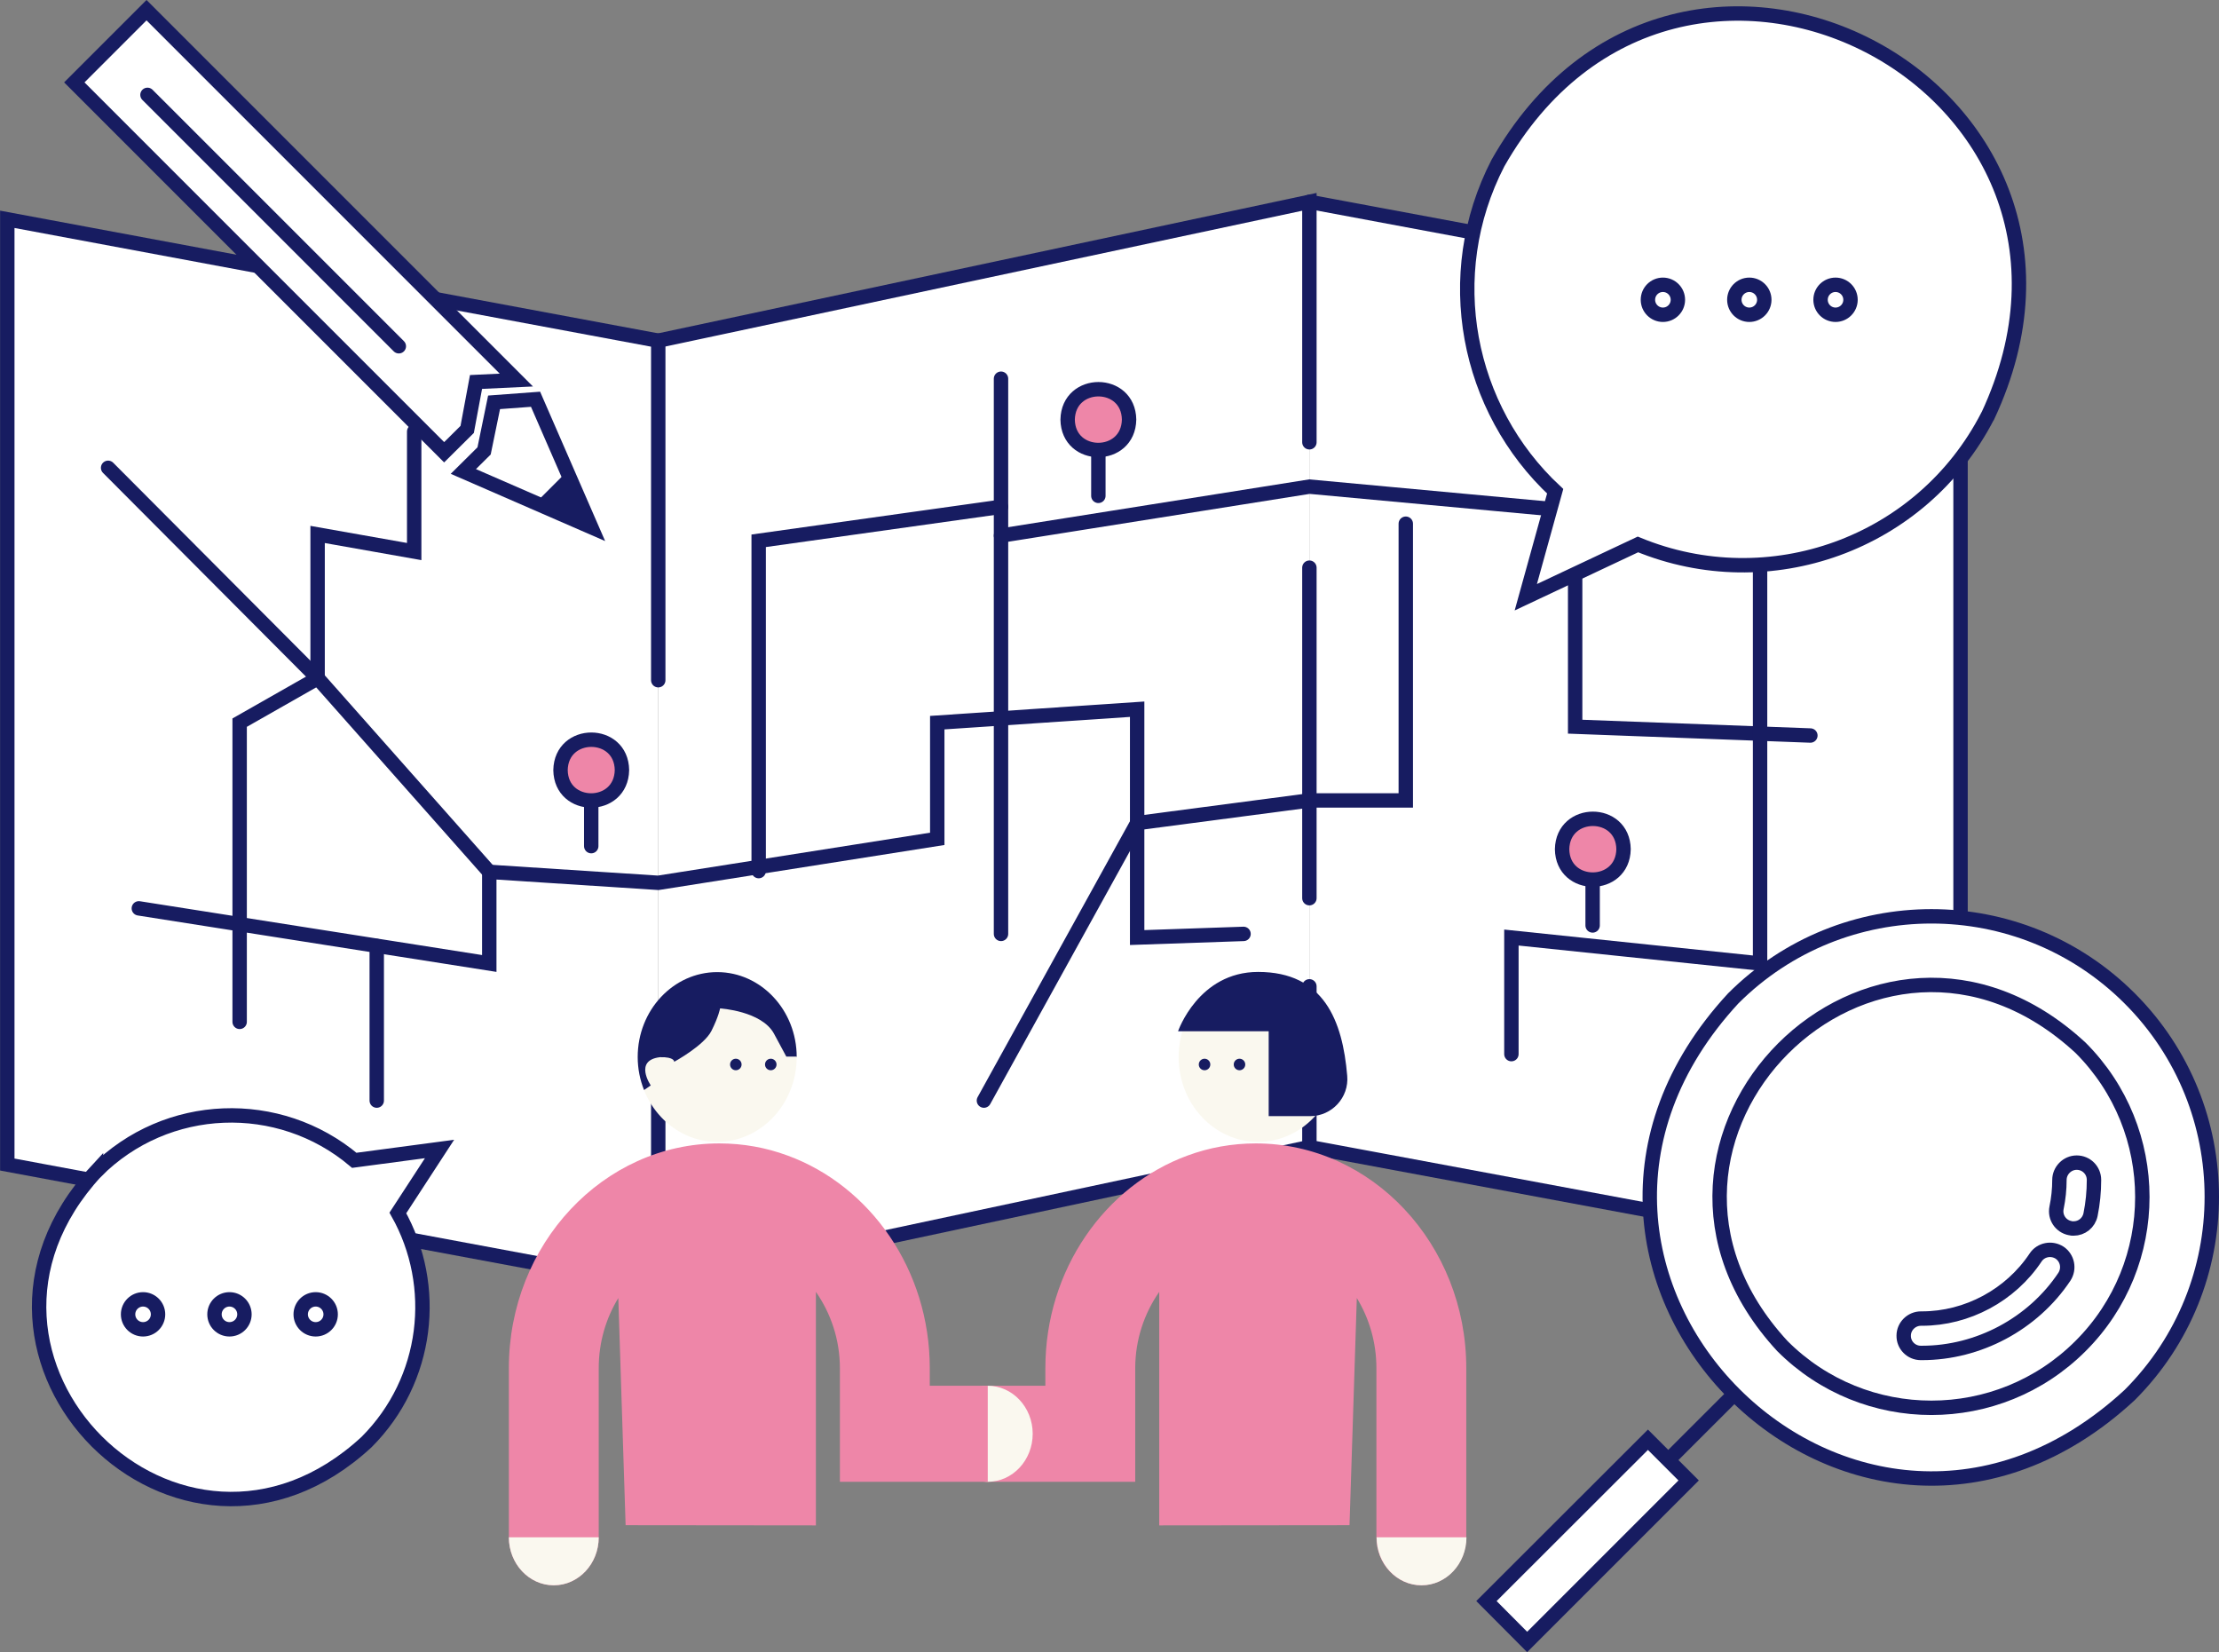 <?xml version="1.0" encoding="UTF-8"?>
<svg id="_レイヤー_2" data-name="レイヤー 2" xmlns="http://www.w3.org/2000/svg" viewBox="0 0 115.56 86.03">
  <rect x="0" y="0" width="115.56" height="86.03" fill="#808080" stroke="none"/>
  <defs>
    <style>
      .cls-1, .cls-2, .cls-3 {
        fill: none;
        stroke: #171c61;
        stroke-miterlimit: 10;
      }

      .cls-1, .cls-3 {
        stroke-width: .75px;
      }

      .cls-2 {
        stroke-width: .5px;
      }

      .cls-2, .cls-3 {
        stroke-linecap: round;
      }

      .cls-4 {
        fill: #feecd2;
      }

      .cls-4, .cls-5, .cls-6, .cls-7, .cls-8 {
        stroke-width: 0px;
      }

      .cls-5 {
        fill: #ee86a8;
      }

      .cls-6 {
        fill: #171c61;
      }

      .cls-7 {
        fill: #fff;
      }

      .cls-8 {
        fill: #faf8ef;
      }
    </style>
  </defs>
  <g id="_レイヤー_1-2" data-name="レイヤー 1">
    <g>
      <line class="cls-2" x1="91.66" y1="50.17" x2="97.97" y2="58.41"/>
      <g>
        <g>
          <polyline class="cls-7" points="68.19 41.74 68.19 10.51 34.28 17.74 34.28 66.96 68.19 59.73 68.19 50.08"/>
          <g>
            <polyline class="cls-7" points="68.19 10.51 102.1 16.84 102.1 66.05 68.19 59.73"/>
            <polyline class="cls-3" points="68.19 10.51 102.1 16.84 102.1 66.05 68.19 59.73"/>
          </g>
          <polyline class="cls-3" points="68.19 23.03 68.19 10.51 34.28 17.74"/>
          <g>
            <line class="cls-7" x1="68.19" y1="46.77" x2="68.19" y2="29.56"/>
            <line class="cls-3" x1="68.19" y1="46.77" x2="68.19" y2="29.56"/>
          </g>
          <polyline class="cls-3" points="34.28 66.96 68.19 59.73 68.19 51.36"/>
          <g>
            <polyline class="cls-7" points="34.28 35.42 34.28 17.74 .38 11.42 .38 60.64 34.28 66.96 34.28 57.31"/>
            <polyline class="cls-3" points="34.28 35.42 34.28 17.74 .38 11.42 .38 60.64 34.28 66.96 34.28 57.31"/>
          </g>
        </g>
        <path class="cls-3" d="M21.57,22.47v6.25l-5.03-.89v7.49l-4.06,2.31c0,3.69,0,11.83,0,15.58"/>
        <polyline class="cls-3" points="7.23 47.3 25.48 50.17 25.48 45.4 34.28 45.97 48.81 43.68 48.81 37.63 59.22 36.93 59.22 48.82 64.76 48.63"/>
        <line class="cls-3" x1="52.13" y1="19.72" x2="52.13" y2="48.63"/>
        <polyline class="cls-3" points="52.13 27.89 68.19 25.34 82.03 26.62 82.03 37.84 94.28 38.3"/>
        <polyline class="cls-3" points="91.66 27.89 91.66 50.17 78.71 48.82 78.71 54.89"/>
        <polyline class="cls-3" points="73.21 27.27 73.21 41.68 68.19 41.68 59.22 42.86 51.24 57.31"/>
        <polyline class="cls-3" points="25.48 45.4 16.55 35.32 5.63 24.36"/>
        <line class="cls-3" x1="82.03" y1="26.62" x2="91.66" y2="19.06"/>
        <line class="cls-3" x1="19.62" y1="49.26" x2="19.62" y2="57.31"/>
        <line class="cls-3" x1="30.79" y1="41.81" x2="30.79" y2="44.06"/>
        <polyline class="cls-3" points="39.51 45.36 39.51 28.16 52.13 26.39"/>
      </g>
    </g>
    <g>
      <g>
        <polygon class="cls-7" points="26.89 19.79 24.79 19.89 24.33 22.36 23.13 23.55 3.87 4.29 7.63 .53 26.89 19.79"/>
        <polygon class="cls-1" points="26.89 19.79 24.79 19.89 24.33 22.36 23.13 23.55 3.87 4.29 7.63 .53 26.89 19.79 26.89 19.79"/>
      </g>
      <polygon class="cls-1" points="27.89 20.79 30.79 27.45 24.13 24.55 25.21 23.48 25.73 20.95 27.89 20.79 27.89 20.79"/>
      <polygon class="cls-6" points="29.53 24.55 27.89 26.19 30.79 27.45 29.53 24.55"/>
      <line class="cls-3" x1="20.77" y1="18.03" x2="7.68" y2="4.94"/>
    </g>
    <g>
      <path class="cls-7" d="M103.52,21.66c3.64-7.04.88-15.7-6.17-19.34-7.04-3.64-15.7-.88-19.34,6.17-3.02,5.85-1.62,12.81,2.98,17.09l-1.53,5.52,5.84-2.75c6.82,2.81,14.77,0,18.21-6.68Z"/>
      <path class="cls-1" d="M103.52,21.66c8.07-17.26-16.1-29.74-25.51-13.17-3.02,5.85-1.62,12.81,2.98,17.09l-1.53,5.52,5.84-2.75c6.82,2.81,14.77,0,18.21-6.68h0Z"/>
    </g>
    <g>
      <path class="cls-7" d="M5,61c-3.89,3.89-3.89,10.2,0,14.09,3.89,3.89,10.2,3.89,14.09,0,3.23-3.23,3.77-8.13,1.63-11.93l2.17-3.33-4.44.59c-3.91-3.3-9.77-3.11-13.45.58Z"/>
      <path class="cls-1" d="M5,61c-8.97,9.72,4.38,23.07,14.09,14.09,3.23-3.23,3.77-8.13,1.63-11.93l2.17-3.33-4.44.59c-3.91-3.3-9.77-3.11-13.45.58h0Z"/>
    </g>
    <g>
      <path class="cls-5" d="M32.39,40.1c0,.89-.72,1.6-1.6,1.6-.88,0-1.6-.72-1.6-1.6,0-.88.72-1.6,1.6-1.6s1.6.72,1.6,1.6Z"/>
      <path class="cls-1" d="M32.39,40.1c-.04,2.11-3.17,2.11-3.2,0,.04-2.11,3.17-2.11,3.2,0h0Z"/>
    </g>
    <line class="cls-3" x1="57.2" y1="23.57" x2="57.2" y2="25.82"/>
    <g>
      <path class="cls-5" d="M58.8,21.85c0,.89-.72,1.6-1.6,1.6-.88,0-1.6-.72-1.6-1.6,0-.88.72-1.6,1.6-1.6s1.6.72,1.6,1.6Z"/>
      <path class="cls-1" d="M58.8,21.85c-.04,2.11-3.17,2.11-3.2,0,.04-2.11,3.17-2.11,3.2,0h0Z"/>
    </g>
    <line class="cls-3" x1="82.94" y1="45.94" x2="82.94" y2="48.19"/>
    <g>
      <path class="cls-5" d="M84.55,44.22c0,.89-.72,1.6-1.6,1.6-.88,0-1.6-.72-1.6-1.6,0-.88.72-1.6,1.6-1.6s1.6.72,1.6,1.6Z"/>
      <path class="cls-1" d="M84.55,44.22c-.04,2.11-3.17,2.11-3.2,0,.04-2.11,3.17-2.11,3.2,0h0Z"/>
    </g>
    <g>
      <circle class="cls-3" cx="86.6" cy="15.61" r=".78"/>
      <circle class="cls-3" cx="91.1" cy="15.61" r=".78"/>
      <circle class="cls-3" cx="95.59" cy="15.61" r=".78"/>
    </g>
    <g>
      <circle class="cls-3" cx="7.45" cy="68.44" r=".78"/>
      <circle class="cls-3" cx="11.95" cy="68.44" r=".78"/>
      <circle class="cls-3" cx="16.44" cy="68.44" r=".78"/>
    </g>
    <g>
      <g>
        <path class="cls-8" d="M65.52,59.46c-2.29,0-4.14-1.98-4.14-4.42s1.86-4.42,4.14-4.42c2.29,0,4.14,1.98,4.14,4.42s-1.86,4.42-4.14,4.42Z"/>
        <path class="cls-5" d="M60.37,79.43v-12.16c-.78,1.12-1.25,2.49-1.25,3.98v5.91h-7.69c-1.29,0-2.34-1.12-2.34-2.5s1.05-2.5,2.34-2.5h3.01s0-.92,0-.92c0-5.13,3.11-9.5,7.41-11.07,1.11-.41,2.31-.63,3.55-.63,6.04,0,10.96,5.25,10.96,11.7v8.81c0,1.38-1.05,2.5-2.34,2.5s-2.34-1.12-2.34-2.5v-8.81c0-1.35-.38-2.6-1.02-3.65l-.38,11.83"/>
        <path class="cls-8" d="M76.37,80.05c0,1.38-1.05,2.5-2.34,2.5s-2.34-1.12-2.34-2.5"/>
        <path class="cls-4" d="M51.43,77.16c-1.29,0-2.34-1.12-2.34-2.5s1.05-2.5,2.34-2.5"/>
      </g>
      <circle class="cls-6" cx="64.55" cy="55.43" r=".3"/>
      <circle class="cls-6" cx="62.73" cy="55.43" r=".3"/>
    </g>
    <path class="cls-6" d="M68.23,58.12h-2.16s0-4.42,0-4.42h-4.72s1.06-3.09,4.17-3.09c3.43,0,4.4,2.55,4.64,5.41.1,1.13-.8,2.1-1.93,2.1Z"/>
    <g>
      <g>
        <path class="cls-8" d="M37.35,59.46c2.29,0,4.14-1.98,4.14-4.42s-1.86-4.42-4.14-4.42-4.14,1.98-4.14,4.42,1.86,4.42,4.14,4.42Z"/>
        <path class="cls-6" d="M41.49,55.04c0-2.44-1.86-4.42-4.14-4.42s-4.14,1.98-4.14,4.42c0,.61.12,1.19.33,1.72l.35-.24s-.9-1.31.48-1.47c.77-.02.74.24.74.24h0s1.56-.85,1.94-1.61.45-1.17.45-1.17c0,0,2.17.13,2.81,1.32l.64,1.19h.56Z"/>
        <path class="cls-5" d="M42.49,79.43v-12.16c.78,1.12,1.25,2.49,1.25,3.98v5.91h7.69c1.29,0,2.34-1.12,2.34-2.5s-1.05-2.5-2.34-2.5h-3.01v-.92c0-5.13-3.11-9.5-7.41-11.07-1.11-.41-2.31-.63-3.55-.63-6.04,0-10.96,5.25-10.96,11.7v8.81c0,1.38,1.05,2.5,2.34,2.5s2.34-1.12,2.34-2.5v-8.81c0-1.35.38-2.6,1.02-3.65l.38,11.83"/>
        <path class="cls-8" d="M26.5,80.05c0,1.38,1.05,2.5,2.34,2.5s2.34-1.12,2.34-2.5"/>
        <path class="cls-8" d="M51.44,77.16c1.29,0,2.34-1.12,2.34-2.5s-1.05-2.5-2.34-2.5"/>
      </g>
      <circle class="cls-6" cx="38.32" cy="55.43" r=".3"/>
      <circle class="cls-6" cx="40.14" cy="55.43" r=".3"/>
    </g>
    <g>
      <g>
        <path class="cls-7" d="M110.91,51.99c-5.7-5.7-14.95-5.7-20.65,0-5.7,5.7-5.7,14.95,0,20.65,5.7,5.7,14.95,5.7,20.65,0,5.7-5.7,5.7-14.95,0-20.65Z"/>
        <path class="cls-1" d="M110.91,51.99c-5.7-5.7-14.95-5.7-20.65,0-13.15,14.24,6.42,33.81,20.65,20.65,5.7-5.7,5.7-14.95,0-20.65h0Z"/>
      </g>
      <line class="cls-3" x1="81.64" y1="81.26" x2="90.26" y2="72.65"/>
      <g>
        <rect class="cls-7" x="76.73" y="78.73" width="11.89" height="3" transform="translate(-32.52 81.96) rotate(-45)"/>
        <polygon class="cls-1" points="79.53 85.5 77.41 83.37 85.82 74.97 87.94 77.09 79.53 85.5 79.53 85.5"/>
      </g>
    </g>
    <path class="cls-1" d="M108.35,70.09c-4.29,4.29-11.25,4.29-15.53,0-9.89-10.71,4.83-25.43,15.53-15.53,4.29,4.29,4.29,11.25,0,15.53h0Z"/>
    <g>
      <path class="cls-3" d="M107.98,63.97c-.06,0-.12,0-.18-.02-.49-.1-.8-.57-.7-1.06.1-.48.15-.97.15-1.45s.4-.9.9-.9.9.4.9.9c0,.61-.06,1.22-.18,1.81-.09.43-.46.72-.88.72Z"/>
      <path class="cls-3" d="M100.09,70.45h-.06c-.5,0-.9-.41-.89-.9,0-.49.41-.89.9-.89.02,0,.04,0,.05,0,2.35,0,4.61-1.21,5.92-3.18.27-.41.83-.52,1.25-.25.41.28.52.83.25,1.25-1.64,2.46-4.48,3.97-7.42,3.97Z"/>
    </g>
  </g>
</svg>